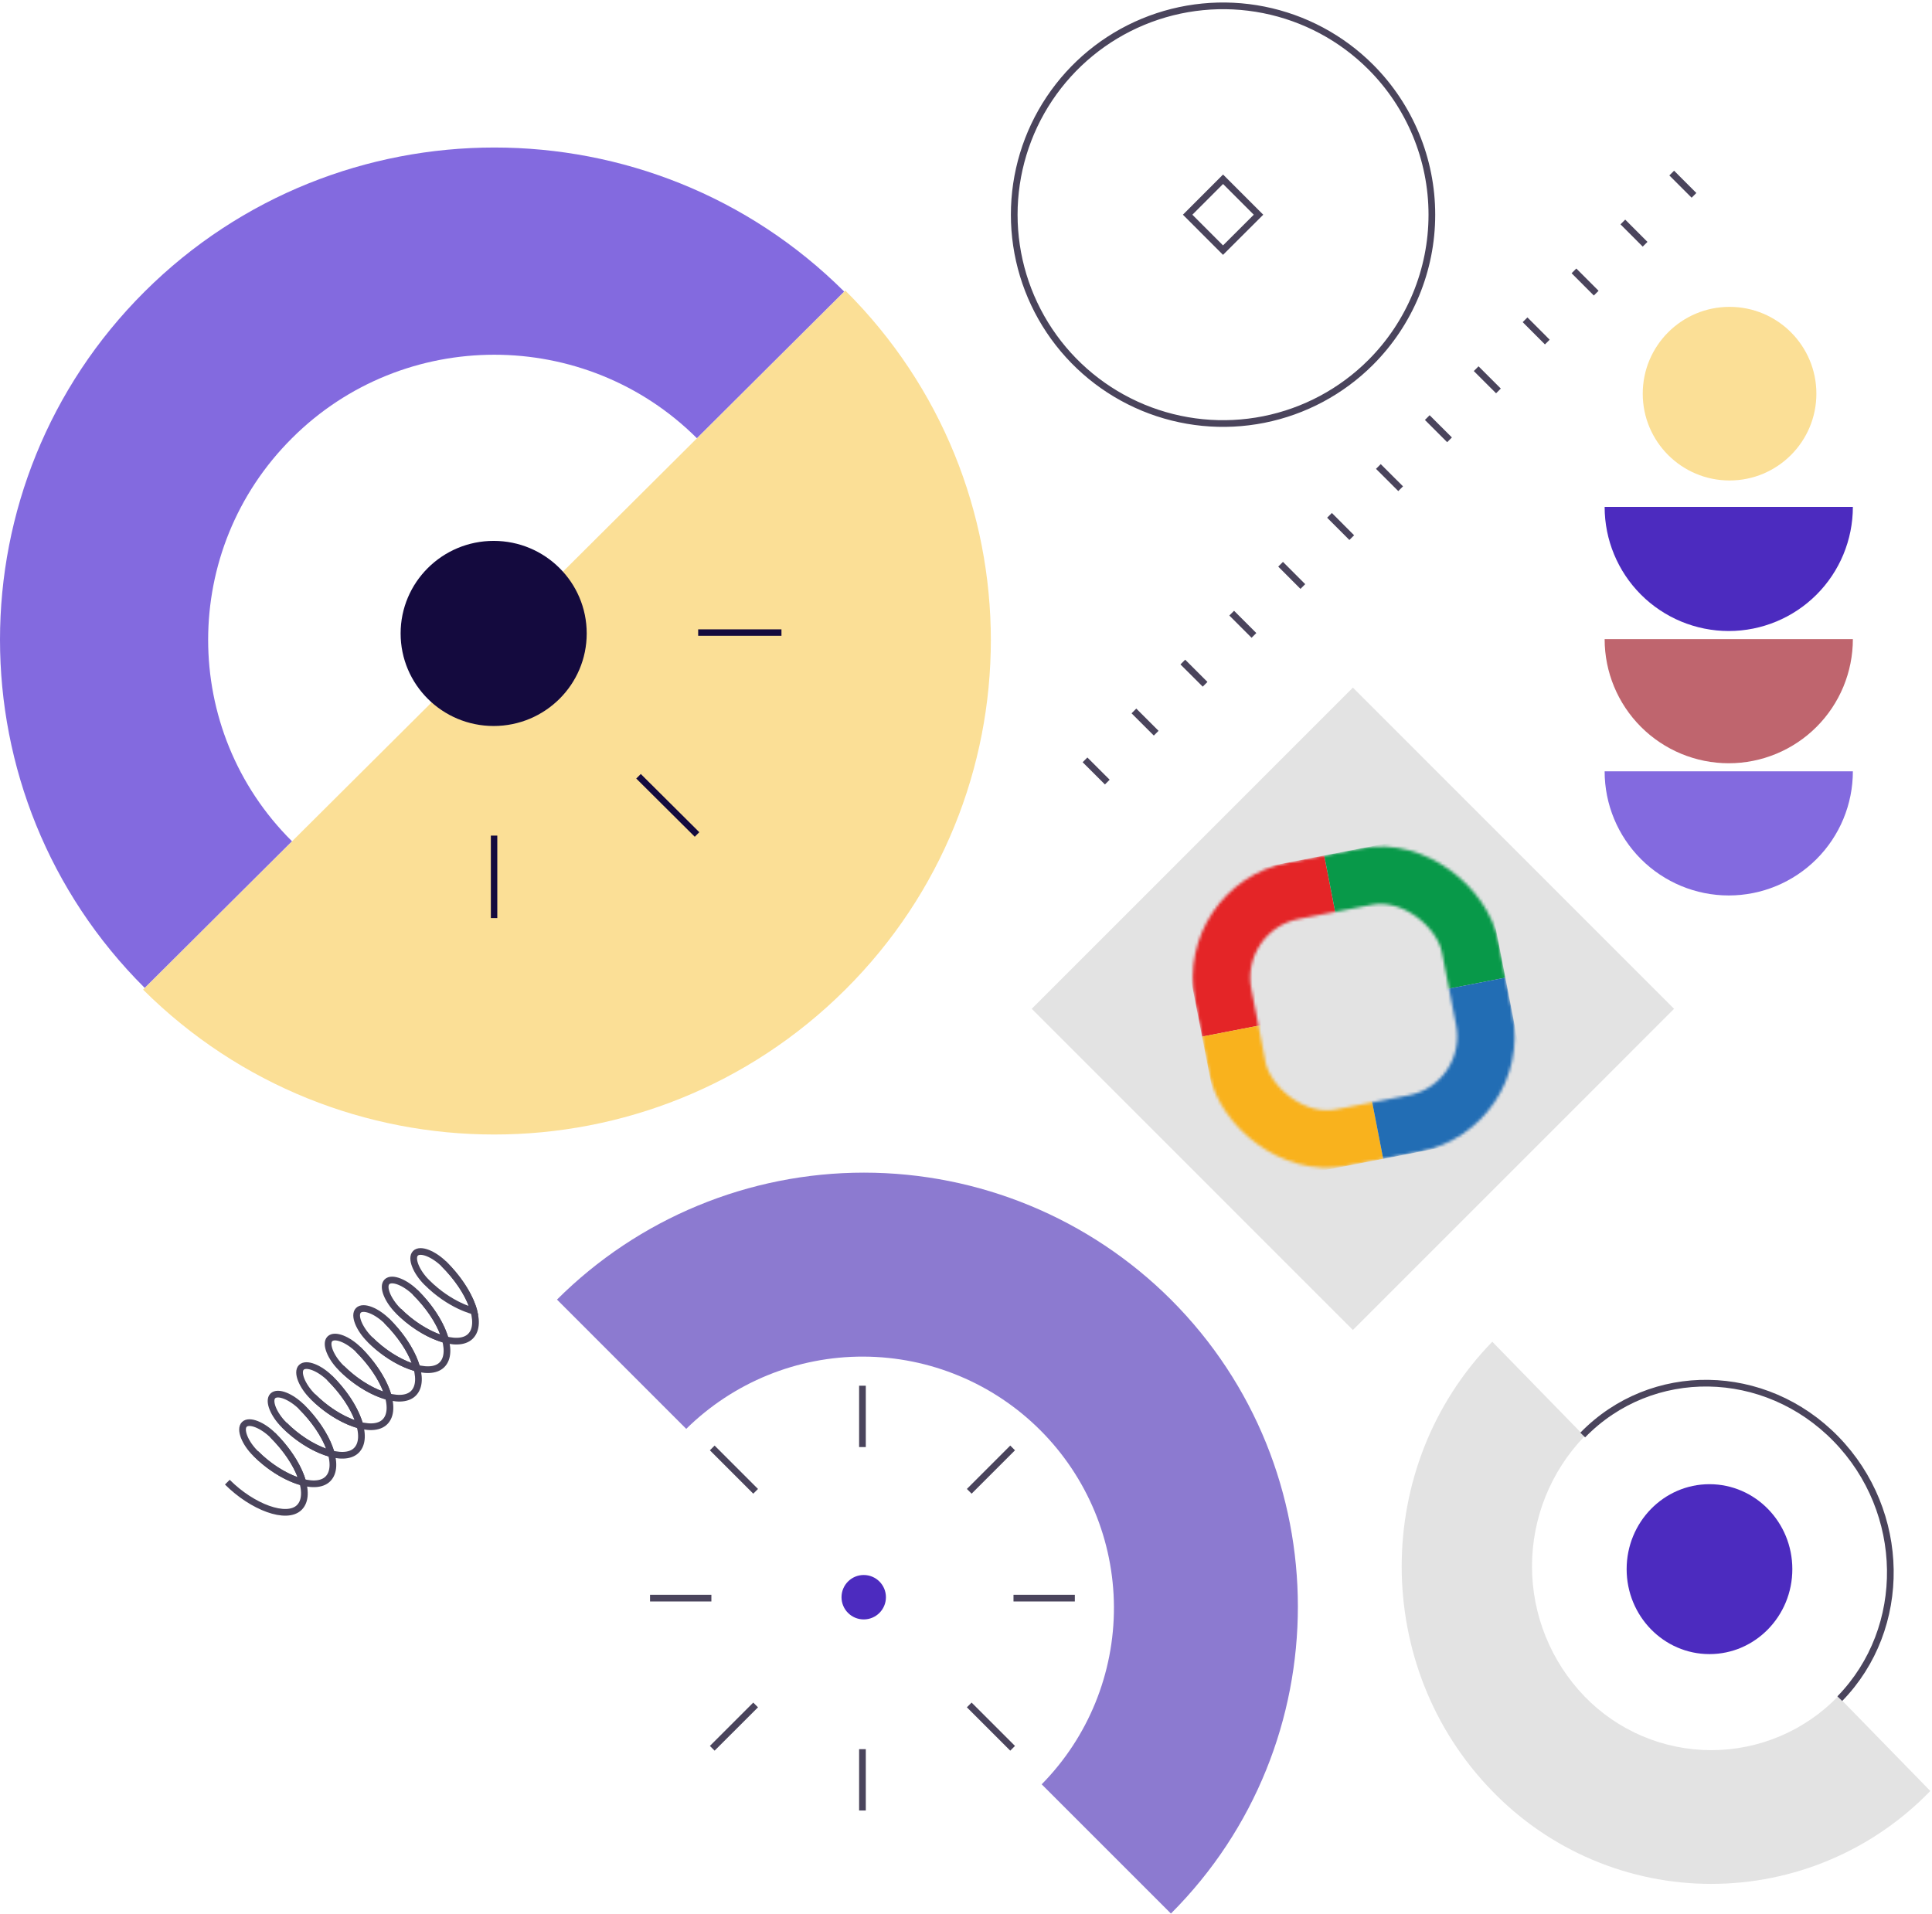 <svg width="661" height="655" viewBox="0 0 661 655" fill="none" xmlns="http://www.w3.org/2000/svg">
<path d="M468.968 22.927C458.975 12.934 446.244 6.129 432.384 3.372C418.526 0.616 404.159 2.032 391.104 7.441C378.05 12.85 366.891 22.009 359.041 33.761C351.19 45.512 347 59.328 347 73.461C347 87.595 351.19 101.41 359.041 113.162C366.891 124.914 378.05 134.072 391.104 139.482C404.159 144.891 418.526 146.307 432.384 143.551C446.244 140.794 458.975 133.989 468.968 123.996C482.364 110.591 489.889 92.414 489.889 73.461C489.889 54.509 482.364 36.332 468.968 22.927ZM418.437 85.587L406.33 73.467L418.448 61.336L430.577 73.467L418.437 85.587Z" stroke="#4A445C" stroke-width="2.289" stroke-miterlimit="10"/>
<path d="M572.756 345.186L462.871 235.283L352.988 345.186L462.871 455.088L572.756 345.186Z" fill="#E3E3E3"/>
<mask id="mask0_3246_4597" style="mask-type:alpha" maskUnits="userSpaceOnUse" x="408" y="289" width="111" height="111">
<rect x="412.7" y="310.587" width="86.062" height="86.062" rx="30.297" transform="rotate(-11 412.7 310.587)" stroke="#E42527" stroke-width="19.652"/>
</mask>
<g mask="url(#mask0_3246_4597)">
<rect x="401.18" y="302.816" width="52.857" height="52.857" transform="rotate(-11 401.18 302.816)" fill="#E42527"/>
</g>
<mask id="mask1_3246_4597" style="mask-type:alpha" maskUnits="userSpaceOnUse" x="408" y="289" width="111" height="111">
<rect x="412.7" y="310.587" width="86.062" height="86.062" rx="30.297" transform="rotate(-11 412.7 310.587)" stroke="#F9B21D" stroke-width="19.652"/>
</mask>
<g mask="url(#mask1_3246_4597)">
<rect x="411.266" y="354.702" width="52.857" height="52.857" transform="rotate(-11 411.266 354.702)" fill="#F9B21D"/>
</g>
<mask id="mask2_3246_4597" style="mask-type:alpha" maskUnits="userSpaceOnUse" x="408" y="289" width="111" height="111">
<rect x="412.7" y="310.587" width="86.062" height="86.062" rx="30.297" transform="rotate(-11 412.7 310.587)" stroke="#089949" stroke-width="19.652"/>
</mask>
<g mask="url(#mask2_3246_4597)">
<rect x="453.066" y="292.73" width="52.857" height="52.857" transform="rotate(-11 453.066 292.73)" fill="#089949"/>
</g>
<mask id="mask3_3246_4597" style="mask-type:alpha" maskUnits="userSpaceOnUse" x="408" y="289" width="111" height="111">
<rect x="412.7" y="310.587" width="86.062" height="86.062" rx="30.297" transform="rotate(-11 412.7 310.587)" stroke="#226DB4" stroke-width="19.652"/>
</mask>
<g mask="url(#mask3_3246_4597)">
<rect x="463.152" y="344.617" width="52.857" height="52.857" transform="rotate(-11 463.152 344.617)" fill="#226DB4"/>
</g>
<path d="M371.219 260L378.84 267.611" stroke="#4A445C" stroke-width="2.289" stroke-miterlimit="10"/>
<path d="M387.949 243.267L395.57 250.877" stroke="#4A445C" stroke-width="2.289" stroke-miterlimit="10"/>
<path d="M404.68 226.534L412.301 234.145" stroke="#4A445C" stroke-width="2.289" stroke-miterlimit="10"/>
<path d="M421.406 209.801L429.016 217.423" stroke="#4A445C" stroke-width="2.289" stroke-miterlimit="10"/>
<path d="M438.137 193.07L445.746 200.692" stroke="#4A445C" stroke-width="2.289" stroke-miterlimit="10"/>
<path d="M454.867 176.338L462.477 183.961" stroke="#4A445C" stroke-width="2.289" stroke-miterlimit="10"/>
<path d="M471.586 159.617L479.207 167.228" stroke="#4A445C" stroke-width="2.289" stroke-miterlimit="10"/>
<path d="M488.312 142.884L495.933 150.495" stroke="#4A445C" stroke-width="2.289" stroke-miterlimit="10"/>
<path d="M505.043 126.152L512.664 133.763" stroke="#4A445C" stroke-width="2.289" stroke-miterlimit="10"/>
<path d="M521.773 109.419L529.383 117.041" stroke="#4A445C" stroke-width="2.289" stroke-miterlimit="10"/>
<path d="M538.504 92.688L546.113 100.31" stroke="#4A445C" stroke-width="2.289" stroke-miterlimit="10"/>
<path d="M555.23 75.956L562.84 83.578" stroke="#4A445C" stroke-width="2.289" stroke-miterlimit="10"/>
<path d="M571.949 59.223L579.57 66.845" stroke="#4A445C" stroke-width="2.289" stroke-miterlimit="10"/>
<path d="M400.611 654.766L356.396 610.544C372.316 594.372 381.202 572.561 381.113 549.865C381.024 527.169 371.971 505.428 355.923 489.38C339.877 473.333 318.139 464.279 295.448 464.192C272.756 464.107 250.949 472.994 234.782 488.919L190.566 444.686C218.441 416.867 256.211 401.244 295.589 401.244C334.966 401.244 372.736 416.867 400.611 444.686C458.523 502.608 458.523 596.856 400.611 654.766Z" fill="#8C7AD0"/>
<path d="M346.451 495.443L331.609 510.288" stroke="#4A445C" stroke-width="2.289" stroke-miterlimit="10"/>
<path d="M258.525 583.386L243.684 598.218" stroke="#4A445C" stroke-width="2.289" stroke-miterlimit="10"/>
<path d="M346.451 598.218L331.609 583.386" stroke="#4A445C" stroke-width="2.289" stroke-miterlimit="10"/>
<path d="M258.525 510.288L243.684 495.443" stroke="#4A445C" stroke-width="2.289" stroke-miterlimit="10"/>
<path d="M367.736 546.83H346.75" stroke="#4A445C" stroke-width="2.289" stroke-miterlimit="10"/>
<path d="M243.385 546.83H222.398" stroke="#4A445C" stroke-width="2.289" stroke-miterlimit="10"/>
<path d="M295.074 619.504V598.515" stroke="#4A445C" stroke-width="2.289" stroke-miterlimit="10"/>
<path d="M295.074 495.146V474.155" stroke="#4A445C" stroke-width="2.289" stroke-miterlimit="10"/>
<path d="M295.508 554.121C299.704 554.121 303.106 550.719 303.106 546.522C303.106 542.325 299.704 538.923 295.508 538.923C291.312 538.923 287.91 542.325 287.91 546.522C287.91 550.719 291.312 554.121 295.508 554.121Z" fill="#4C2BBF"/>
<path d="M548.999 173.444C548.999 184.709 553.473 195.511 561.436 203.476C569.4 211.44 580.2 215.916 591.462 215.916C602.724 215.916 613.525 211.44 621.489 203.476C629.452 195.511 633.926 184.709 633.926 173.444" fill="#4C2BBF"/>
<path d="M548.999 218.692C548.999 229.957 553.473 240.759 561.436 248.724C569.4 256.689 580.2 261.164 591.462 261.164C602.724 261.164 613.525 256.689 621.489 248.724C629.452 240.759 633.926 229.957 633.926 218.692" fill="#BF656E"/>
<path d="M548.999 263.931C548.999 275.195 553.473 285.997 561.436 293.962C569.4 301.928 580.2 306.402 591.462 306.402C602.724 306.402 613.525 301.928 621.489 293.962C629.452 285.997 633.926 275.195 633.926 263.931" fill="#836ADF"/>
<circle cx="591.739" cy="134.702" r="29.704" transform="rotate(-90 591.739 134.702)" fill="#FBDF96"/>
<path d="M584.871 565.99C600.525 565.99 613.215 552.974 613.215 536.92C613.215 520.865 600.525 507.85 584.871 507.85C569.217 507.85 556.527 520.865 556.527 536.92C556.527 552.974 569.217 565.99 584.871 565.99Z" fill="#4C2BBF"/>
<path d="M510.562 459.106L542.11 491.461C530.588 503.407 524.149 519.359 524.149 535.958C524.149 552.557 530.588 568.509 542.11 580.456C547.737 586.277 554.475 590.905 561.927 594.067C569.38 597.227 577.391 598.857 585.485 598.857C593.579 598.857 601.59 597.227 609.042 594.067C616.493 590.905 623.233 586.277 628.858 580.456L660.419 612.822C650.697 622.88 639.052 630.878 626.175 636.341C613.298 641.804 599.455 644.619 585.468 644.619C571.48 644.619 557.637 641.804 544.76 636.341C531.884 630.878 520.238 622.88 510.516 612.822C469.242 570.441 469.242 501.486 510.562 459.106Z" fill="#E3E3E3"/>
<path d="M541.504 491.026C565.065 466.855 603.867 467.451 628.149 492.365C652.431 517.281 653.014 557.063 629.454 581.235" stroke="#4A445C" stroke-width="2.289" stroke-miterlimit="10"/>
<path d="M136.344 448.594C144.903 457.154 156.655 461.537 160.969 457.223C165.283 452.908 161.198 441.807 151.814 432.444" stroke="#4A445C" stroke-width="2.289" stroke-miterlimit="10"/>
<path d="M145.98 438.763C154.093 446.866 162.137 448.617 162.137 448.617C162.137 448.617 160.569 441.178 152.067 432.675C148.451 429.069 143.828 427.158 142.146 428.84C140.464 430.522 142.421 435.226 145.98 438.763Z" stroke="#4A445C" stroke-width="2.289" stroke-miterlimit="10"/>
<path d="M126.586 458.356C135.145 466.918 146.897 471.3 151.211 466.986C155.525 462.671 151.44 451.569 142.057 442.208" stroke="#4A445C" stroke-width="2.289" stroke-miterlimit="10"/>
<path d="M136.233 448.525C144.335 456.627 152.379 458.378 152.379 458.378C152.379 458.378 150.811 450.939 142.309 442.436C138.705 438.819 134.07 436.919 132.388 438.602C130.706 440.285 132.663 444.954 136.233 448.525Z" stroke="#4A445C" stroke-width="2.289" stroke-miterlimit="10"/>
<path d="M116.824 468.119C125.383 476.668 137.135 481.063 141.449 476.748C145.763 472.433 141.69 461.332 132.295 451.97" stroke="#4A445C" stroke-width="2.289" stroke-miterlimit="10"/>
<path d="M126.471 458.277C134.573 466.391 142.617 468.13 142.617 468.13C142.617 468.13 141.05 460.703 132.548 452.2C128.943 448.583 124.309 446.683 122.627 448.365C120.944 450.047 122.901 454.683 126.471 458.277Z" stroke="#4A445C" stroke-width="2.289" stroke-miterlimit="10"/>
<path d="M107.062 477.882C115.622 486.432 127.374 490.826 131.699 486.512C136.024 482.197 131.928 471.095 122.545 461.733" stroke="#4A445C" stroke-width="2.289" stroke-miterlimit="10"/>
<path d="M116.71 468.039C124.811 476.153 132.867 477.894 132.867 477.894C132.867 477.894 131.288 470.465 122.786 461.962C119.181 458.346 114.547 456.445 112.865 458.117C111.183 459.788 113.14 464.48 116.71 468.039Z" stroke="#4A445C" stroke-width="2.289" stroke-miterlimit="10"/>
<path d="M97.305 487.643C105.864 496.192 117.616 500.588 121.941 496.272C126.267 491.957 122.17 480.857 112.787 471.494" stroke="#4A445C" stroke-width="2.289" stroke-miterlimit="10"/>
<path d="M106.948 477.8C115.049 485.904 123.105 487.655 123.105 487.655C123.105 487.655 121.538 480.227 113.024 471.723C109.42 468.107 104.785 466.208 103.103 467.878C101.421 469.549 103.378 474.242 106.948 477.8Z" stroke="#4A445C" stroke-width="2.289" stroke-miterlimit="10"/>
<path d="M87.543 497.394C96.102 505.956 107.854 510.35 112.179 506.036C116.505 501.721 112.408 490.619 103.025 481.258" stroke="#4A445C" stroke-width="2.289" stroke-miterlimit="10"/>
<path d="M97.19 487.564C105.292 495.667 113.347 497.419 113.347 497.419C113.347 497.419 111.78 489.99 103.266 481.487C99.662 477.871 95.027 475.971 93.345 477.642C91.663 479.313 93.62 484.006 97.19 487.564Z" stroke="#4A445C" stroke-width="2.289" stroke-miterlimit="10"/>
<path d="M77.781 507.157C86.341 515.718 98.092 520.113 102.418 515.798C106.743 511.483 102.647 500.382 93.263 491.02" stroke="#4A445C" stroke-width="2.289" stroke-miterlimit="10"/>
<path d="M87.427 497.325C95.528 505.428 103.584 507.18 103.584 507.18C103.584 507.18 102.016 499.752 93.503 491.248C89.898 487.632 85.264 485.72 83.593 487.403C81.922 489.085 83.822 493.766 87.427 497.325Z" stroke="#4A445C" stroke-width="2.289" stroke-miterlimit="10"/>
<path d="M289.207 99.422C355.596 165.519 355.596 272.527 289.207 338.625C222.82 404.722 115.34 404.722 48.953 338.625" fill="#FBDF96"/>
<path d="M238.481 285.537L218.457 265.616" stroke="#140A3E" stroke-width="2.203" stroke-miterlimit="10"/>
<path d="M267.363 216.45H238.867" stroke="#140A3E" stroke-width="2.203" stroke-miterlimit="10"/>
<path d="M169.039 314.143V285.921" stroke="#140A3E" stroke-width="2.203" stroke-miterlimit="10"/>
<path d="M168.899 248.415C186.481 248.415 200.733 234.236 200.733 216.745C200.733 199.255 186.481 185.075 168.899 185.075C151.319 185.075 137.066 199.255 137.066 216.745C137.066 234.236 151.319 248.415 168.899 248.415Z" fill="#140A3E"/>
<path d="M288.822 99.761L238.425 149.936C200.18 111.859 138.015 111.859 99.898 149.936C61.653 188.013 61.653 249.905 99.898 287.854L49.501 338.029C-16.5 272.318 -16.5 165.472 49.501 99.761C115.503 34.048 222.82 34.048 288.822 99.761Z" fill="#836ADF"/>
</svg>
